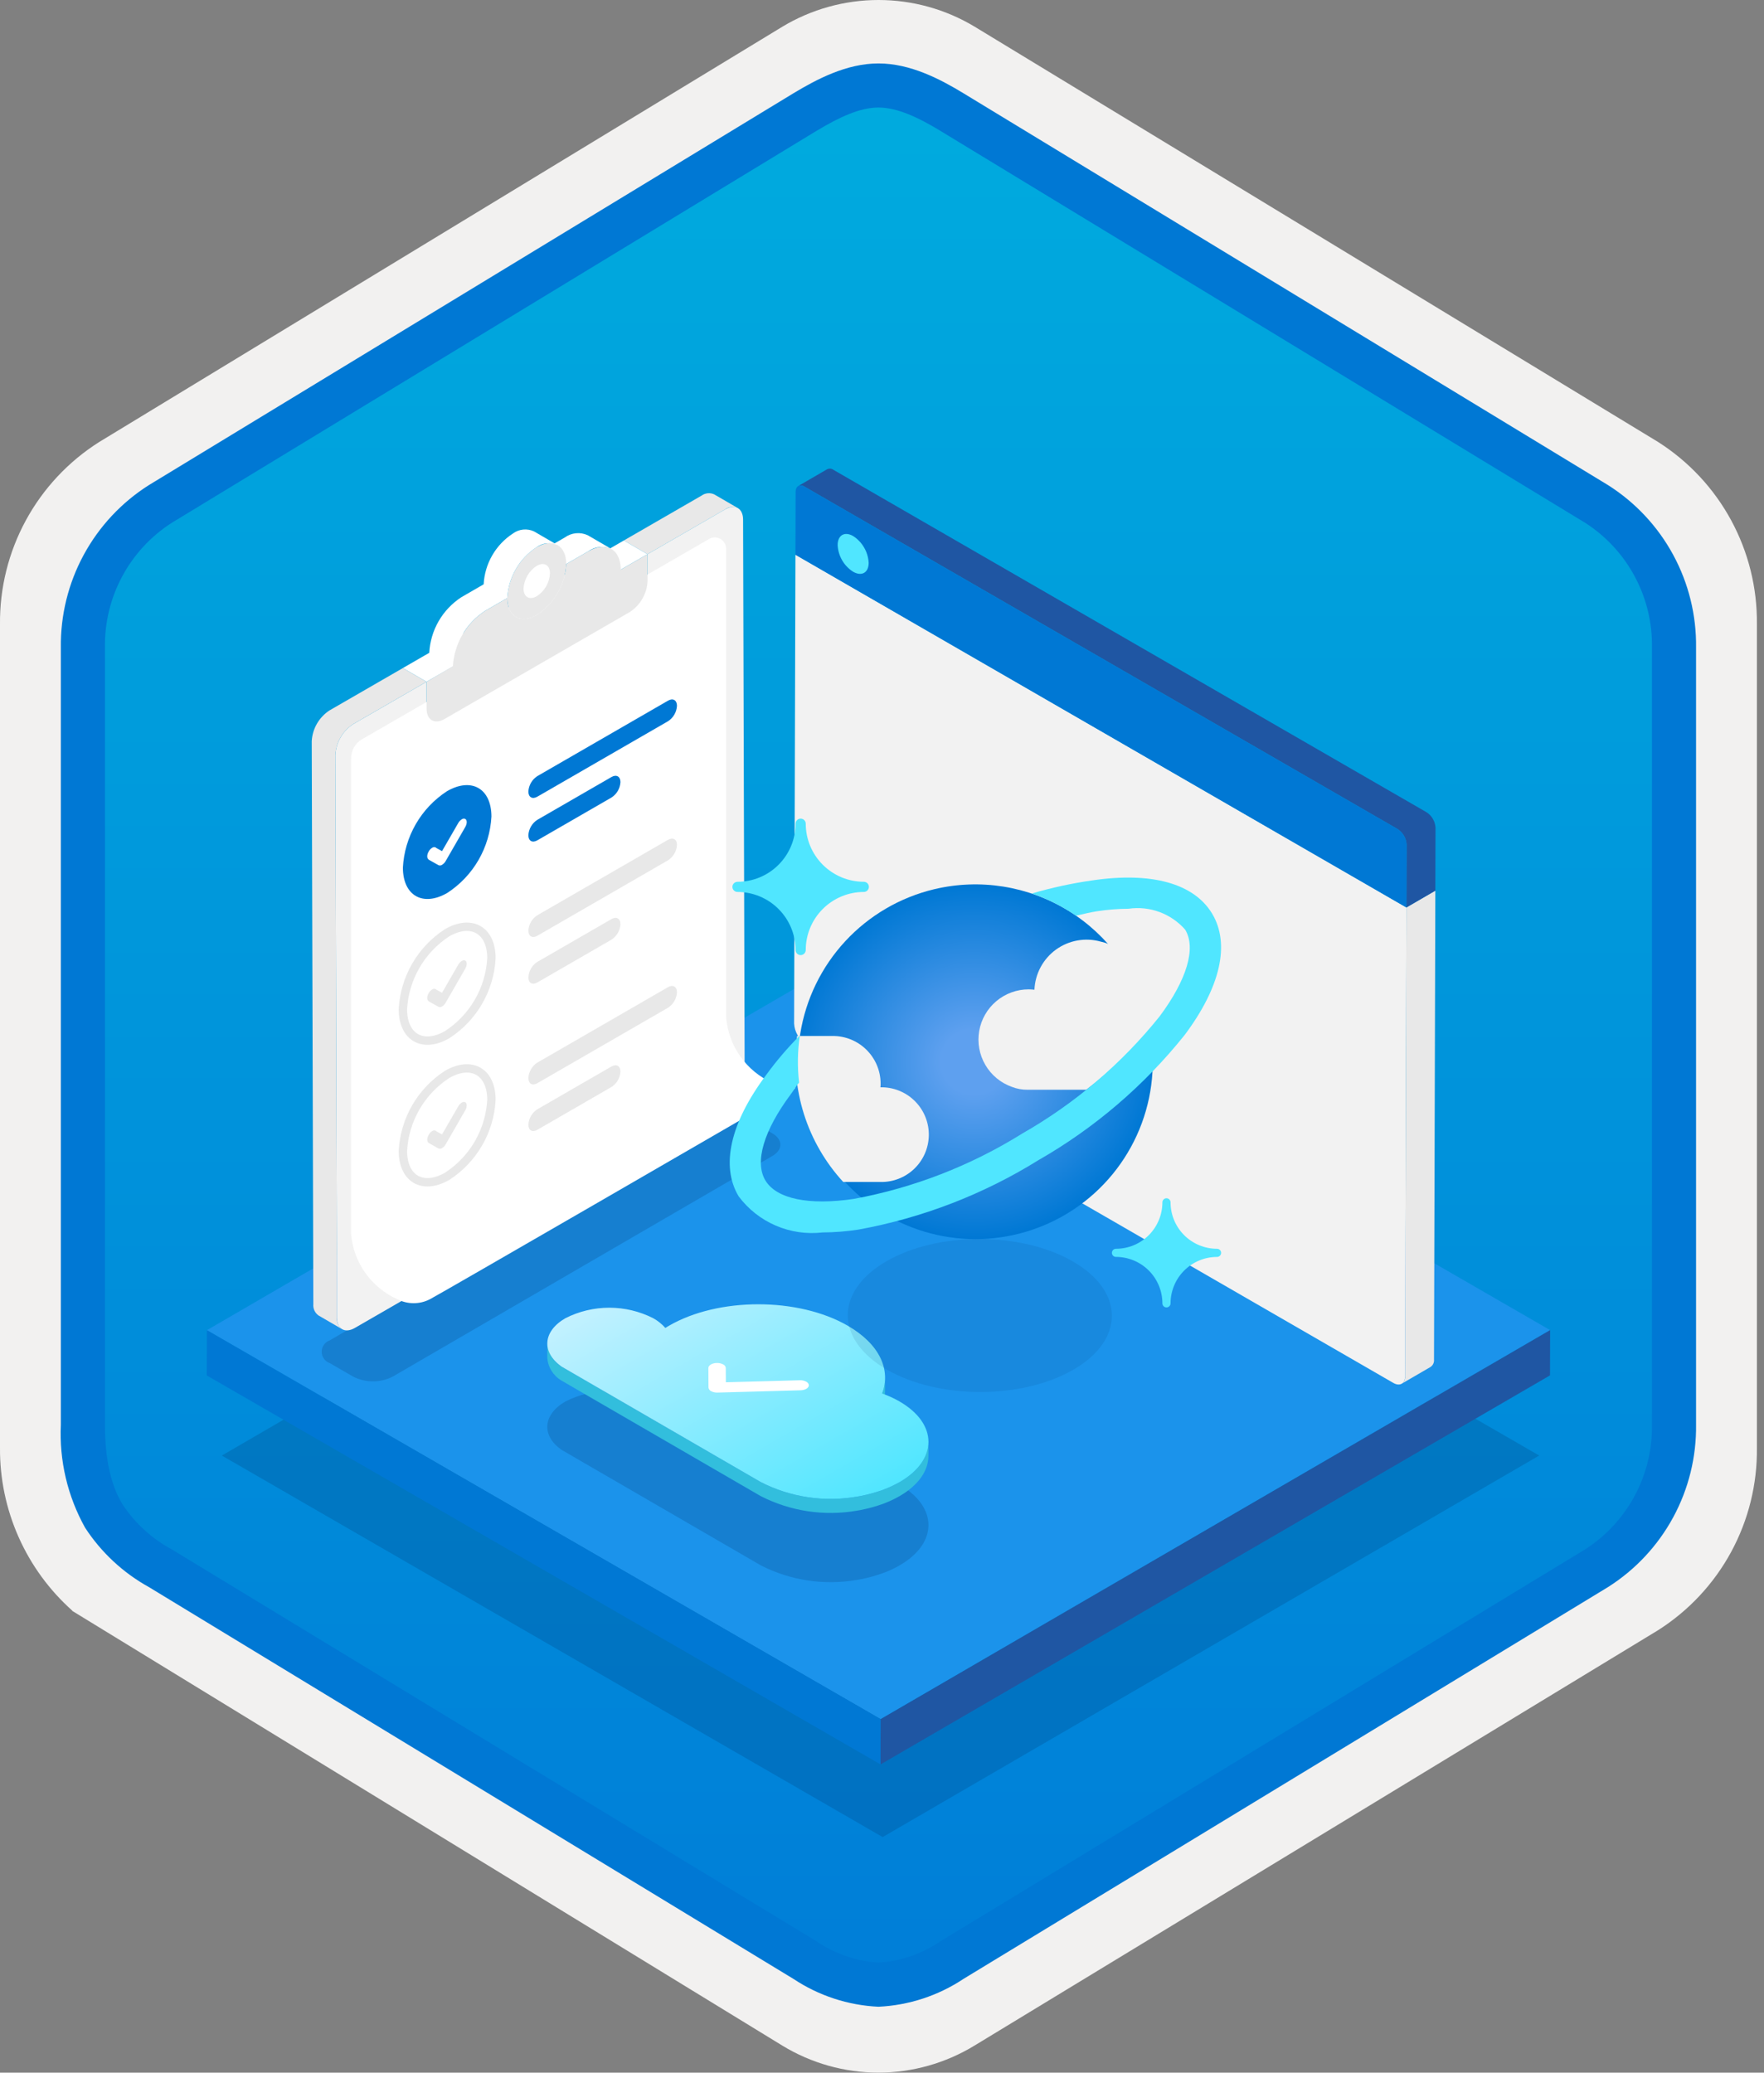 <svg width="160" height="188" viewBox="0 0 160 188" fill="none" xmlns="http://www.w3.org/2000/svg">
<rect x="0" y="0" width="160" height="188" fill="#808080" stroke="none"/>
<g clip-path="url(#clip0_413_338)">
<path d="M79.678 188C82.759 187.994 85.78 187.141 88.408 185.534L150.384 147.874C153.165 146.11 155.449 143.665 157.019 140.771C158.589 137.876 159.394 134.628 159.356 131.336V56.621C159.392 53.328 158.587 50.081 157.017 47.187C155.447 44.293 153.163 41.848 150.384 40.083L88.408 2.423C85.775 0.838 82.759 0 79.686 0C76.612 0 73.596 0.838 70.963 2.423L8.988 40.098C6.205 41.86 3.918 44.305 2.345 47.199C0.772 50.093 -0.035 53.342 4.1431e-06 56.636V131.336C-0.019 134.119 0.556 136.874 1.686 139.418C2.816 141.962 4.474 144.236 6.552 146.089V146.115L70.963 185.549C73.588 187.149 76.603 187.996 79.678 188V188ZM80.326 6.952C82.278 6.952 84.755 8.165 86.465 9.209L147.222 46.403C150.974 48.688 153.09 55.284 153.09 60.035L152.458 131.336C152.458 136.087 149.259 140.355 145.506 142.64L85.11 179.021C81.676 181.109 78.885 181.109 75.451 179.021L14.243 142.549C10.49 140.265 7.472 136.072 7.472 131.336V57.688C7.504 55.323 8.113 53.001 9.246 50.925C10.379 48.848 12.001 47.079 13.972 45.771L74.548 9.209C76.258 8.165 78.374 6.952 80.326 6.952Z" fill="#F2F1F0"/>
<path fill-rule="evenodd" clip-rule="evenodd" d="M87.576 10.533C85.206 9.059 82.47 8.278 79.678 8.278C76.887 8.278 74.151 9.059 71.78 10.533L15.645 44.864C13.119 46.476 11.047 48.706 9.625 51.344C8.203 53.981 7.479 56.938 7.52 59.934V128.038C7.48 131.033 8.206 133.99 9.627 136.627C11.049 139.264 13.121 141.495 15.645 143.108L71.78 177.439C74.151 178.912 76.887 179.694 79.678 179.694C82.47 179.694 85.206 178.912 87.576 177.439L143.711 143.108C146.236 141.495 148.307 139.264 149.729 136.627C151.151 133.99 151.877 131.033 151.837 128.038V59.934C151.875 56.939 151.149 53.983 149.727 51.346C148.305 48.709 146.234 46.478 143.711 44.864L87.576 10.533Z" fill="url(#paint0_linear_413_338)"/>
<path fill-rule="evenodd" clip-rule="evenodd" d="M79.678 9.754C81.362 9.754 83.244 10.62 85.311 11.878L143.777 47.42C145.668 48.634 147.218 50.311 148.278 52.292C149.339 54.273 149.875 56.492 149.837 58.739V129.218C149.875 131.464 149.339 133.684 148.278 135.664C147.218 137.645 145.668 139.322 143.777 140.536L85.312 176.078L85.311 176.079C83.641 177.218 81.696 177.889 79.678 178.022C77.661 177.889 75.716 177.218 74.046 176.079L74.045 176.078L15.582 140.538L15.58 140.537C13.792 139.573 12.267 138.186 11.138 136.497C10.161 134.894 9.52 132.679 9.52 129.218V58.739C9.482 56.492 10.018 54.273 11.079 52.292C12.139 50.311 13.688 48.634 15.58 47.421L74.037 11.883L74.041 11.881C76.124 10.628 77.985 9.754 79.678 9.754ZM87.391 8.461L145.855 44.003C148.333 45.573 150.368 47.751 151.765 50.331C153.162 52.911 153.876 55.806 153.837 58.739V129.218C153.876 132.151 153.162 135.046 151.765 137.626C150.368 140.205 148.333 142.384 145.855 143.955L87.39 179.496C85.096 181.021 82.43 181.894 79.678 182.022C76.926 181.894 74.261 181.021 71.967 179.496H71.966L13.502 143.954L13.499 143.953C11.164 142.66 9.181 140.814 7.723 138.579C6.128 135.725 5.365 132.482 5.52 129.218V58.739C5.481 55.805 6.194 52.911 7.592 50.331C8.989 47.751 11.024 45.572 13.502 44.002L71.967 8.461L71.975 8.456C74.066 7.198 76.773 5.754 79.678 5.754C82.564 5.754 85.282 7.177 87.391 8.461V8.461Z" fill="#0078D4"/>
<path opacity="0.2" d="M139.61 132.026L80.06 166.633L20.121 132.027L79.671 97.42L139.61 132.026Z" fill="#003067"/>
<path d="M140.601 120.649L79.878 155.937L18.767 120.654L79.489 85.366L140.601 120.649Z" fill="#1B93EB"/>
<path d="M140.601 120.649L140.589 124.755L79.867 160.043L79.878 155.937L140.601 120.649Z" fill="#1F56A3"/>
<path d="M79.878 155.937L79.867 160.043L18.755 124.76L18.767 120.654L79.878 155.937Z" fill="#0078D4"/>
<path d="M72.148 50.318L127.564 82.312L127.444 124.84C127.442 125.504 126.965 125.776 126.378 125.438L73.079 94.665C72.773 94.466 72.519 94.197 72.336 93.88C72.154 93.564 72.048 93.21 72.028 92.845L72.148 50.318Z" fill="#F2F2F2"/>
<path d="M127.444 124.839L127.564 82.312L130.189 80.787L130.069 123.314C130.082 123.443 130.06 123.574 130.006 123.692C129.952 123.81 129.867 123.911 129.761 123.986L127.136 125.512C127.242 125.437 127.327 125.335 127.381 125.217C127.435 125.099 127.457 124.969 127.444 124.839Z" fill="#E8E8E8"/>
<path d="M75.025 42.562C75.118 42.519 75.22 42.502 75.321 42.512C75.422 42.522 75.519 42.559 75.601 42.619L129.392 73.675C129.628 73.828 129.825 74.035 129.966 74.278C130.108 74.521 130.19 74.795 130.206 75.076L130.189 80.787L127.564 82.312L127.581 76.601C127.565 76.32 127.483 76.047 127.341 75.804C127.2 75.56 127.003 75.354 126.767 75.201L72.976 44.145C72.894 44.085 72.797 44.048 72.696 44.038C72.595 44.027 72.493 44.045 72.4 44.087L75.025 42.562Z" fill="#1F56A3"/>
<path d="M126.767 75.201C127.003 75.354 127.2 75.56 127.341 75.804C127.483 76.047 127.565 76.32 127.581 76.601L127.564 82.312L72.149 50.318L72.164 45.026L72.165 44.607C72.166 44.097 72.524 43.884 72.976 44.145L126.767 75.201Z" fill="#0078D4"/>
<path d="M77.385 48.624C77.794 48.889 78.135 49.247 78.379 49.669C78.624 50.09 78.765 50.564 78.791 51.051C78.789 51.953 78.153 52.306 77.376 51.858C76.966 51.596 76.624 51.239 76.381 50.817C76.138 50.396 75.999 49.922 75.977 49.435C75.98 48.533 76.616 48.18 77.385 48.624Z" fill="#50E6FF"/>
<path opacity="0.2" d="M70.035 102.788C71.024 103.359 71.036 104.284 70.053 104.856L35.609 124.872C35.056 125.152 34.444 125.298 33.824 125.297C33.203 125.297 32.592 125.15 32.039 124.868L29.919 123.645C29.704 123.572 29.517 123.433 29.385 123.249C29.252 123.065 29.18 122.844 29.178 122.617C29.177 122.39 29.247 122.168 29.377 121.982C29.508 121.796 29.694 121.656 29.908 121.58L64.351 101.564C64.903 101.283 65.514 101.137 66.133 101.137C66.752 101.137 67.363 101.283 67.915 101.564L70.035 102.788Z" fill="#003067"/>
<path d="M63.635 44.954C63.798 44.835 63.992 44.761 64.193 44.742C64.395 44.722 64.599 44.757 64.783 44.843L66.927 46.088C66.743 46.003 66.539 45.968 66.337 45.988C66.135 46.007 65.942 46.081 65.778 46.2L58.729 50.27L56.585 49.024L63.635 44.954Z" fill="#E8E8E8"/>
<path d="M58.729 50.27L56.585 49.024L36.543 60.595L38.687 61.841L58.729 50.27Z" fill="white"/>
<path d="M51.225 48.755C51.523 48.538 51.873 48.404 52.24 48.368C52.606 48.332 52.976 48.395 53.31 48.549L55.454 49.795C55.12 49.64 54.75 49.578 54.384 49.614C54.017 49.65 53.667 49.784 53.369 50L51.359 51.161L49.215 49.915L51.225 48.755Z" fill="white"/>
<path d="M48.675 49.632C47.899 50.136 47.253 50.818 46.79 51.62C46.328 52.422 46.062 53.322 46.013 54.247C46.018 55.943 47.216 56.626 48.692 55.774C49.469 55.27 50.115 54.589 50.579 53.787C51.042 52.986 51.309 52.086 51.359 51.161C51.354 49.465 50.151 48.779 48.675 49.632Z" fill="#E8E8E8"/>
<path d="M41.855 54.165L43.869 53.001C43.918 52.077 44.184 51.176 44.647 50.374C45.109 49.572 45.755 48.891 46.531 48.386C46.803 48.188 47.123 48.066 47.457 48.034C47.792 48.001 48.129 48.059 48.434 48.2L50.578 49.446C50.273 49.305 49.936 49.247 49.601 49.28C49.267 49.312 48.947 49.434 48.675 49.632C47.899 50.136 47.253 50.818 46.79 51.62C46.328 52.422 46.062 53.322 46.013 54.247L43.998 55.41C43.148 55.962 42.44 56.707 41.933 57.584C41.426 58.462 41.134 59.447 41.08 60.459L38.936 59.213C38.99 58.201 39.282 57.216 39.789 56.339C40.297 55.461 41.004 54.716 41.855 54.165V54.165Z" fill="white"/>
<path d="M32.03 65.684C31.56 65.99 31.169 66.403 30.889 66.889C30.609 67.376 30.448 67.921 30.419 68.481L30.564 119.528C30.567 120.555 31.292 120.968 32.186 120.452L65.934 100.968C66.403 100.663 66.794 100.251 67.074 99.766C67.355 99.281 67.516 98.736 67.545 98.177L67.4 47.13C67.397 46.103 66.672 45.684 65.778 46.2L58.729 50.27L58.736 52.719C58.706 53.279 58.545 53.825 58.265 54.311C57.985 54.797 57.594 55.21 57.124 55.516L40.321 65.217C39.427 65.733 38.697 65.317 38.694 64.29L38.687 61.841L32.03 65.684Z" fill="#F2F2F2"/>
<path d="M64.326 48.885C64.481 48.795 64.658 48.748 64.837 48.748C65.017 48.748 65.194 48.795 65.349 48.885C65.505 48.975 65.634 49.104 65.724 49.26C65.814 49.415 65.861 49.592 65.861 49.771V75.635L65.868 75.631V92.312C65.976 93.582 66.422 94.8 67.16 95.839C67.898 96.878 68.901 97.701 70.065 98.22C70.66 98.513 71.324 98.634 71.984 98.569C72.008 98.565 72.033 98.569 72.054 98.581C72.076 98.593 72.092 98.612 72.101 98.635C72.109 98.659 72.109 98.684 72.101 98.707C72.093 98.73 72.076 98.75 72.055 98.762C67.083 101.641 39.698 117.499 38.998 117.846C38.542 118.083 38.035 118.207 37.52 118.207C37.005 118.207 36.498 118.083 36.041 117.846C34.878 117.326 33.875 116.503 33.137 115.464C32.399 114.425 31.953 113.208 31.844 111.938V68.788C31.844 68.434 31.937 68.087 32.114 67.78C32.291 67.474 32.546 67.219 32.853 67.043L64.326 48.885Z" fill="white"/>
<path d="M29.887 64.438L36.543 60.595L38.687 61.841L32.03 65.684C31.56 65.99 31.169 66.403 30.889 66.889C30.609 67.376 30.448 67.921 30.419 68.481L30.564 119.528C30.543 119.727 30.576 119.928 30.659 120.11C30.742 120.293 30.872 120.45 31.035 120.565L28.891 119.32C28.728 119.204 28.598 119.047 28.515 118.865C28.433 118.682 28.4 118.481 28.42 118.282L28.275 67.235C28.304 66.675 28.466 66.13 28.746 65.644C29.026 65.158 29.417 64.745 29.887 64.438V64.438Z" fill="#E8E8E8"/>
<path d="M48.681 51.325C48.333 51.552 48.043 51.857 47.836 52.217C47.628 52.577 47.509 52.981 47.487 53.396C47.489 54.156 48.027 54.463 48.689 54.08C49.037 53.854 49.327 53.549 49.535 53.189C49.743 52.83 49.863 52.426 49.885 52.011C49.883 51.251 49.343 50.943 48.681 51.325Z" fill="white"/>
<path d="M41.083 60.423C41.142 59.417 41.437 58.44 41.943 57.569C42.45 56.698 43.154 55.959 43.998 55.41L46.013 54.247C46.018 55.943 47.216 56.626 48.692 55.774C49.469 55.27 50.115 54.589 50.579 53.787C51.042 52.986 51.309 52.086 51.359 51.161L53.369 50C54.986 49.067 56.301 49.811 56.306 51.669L58.729 50.27L58.736 52.719C58.706 53.279 58.545 53.825 58.265 54.311C57.985 54.797 57.594 55.21 57.124 55.516L40.321 65.217C39.427 65.733 38.697 65.317 38.694 64.29L38.687 61.841L41.083 60.423Z" fill="#E8E8E8"/>
<path d="M48.729 70.403C48.494 70.556 48.299 70.762 48.16 71.005C48.02 71.248 47.94 71.52 47.925 71.8C47.927 72.313 48.288 72.524 48.734 72.266L60.595 65.418C60.831 65.265 61.026 65.058 61.167 64.815C61.307 64.572 61.388 64.299 61.403 64.019C61.402 63.505 61.037 63.297 60.59 63.555L48.729 70.403Z" fill="#0078D4"/>
<path d="M48.729 74.367C48.494 74.52 48.299 74.726 48.16 74.969C48.02 75.212 47.94 75.484 47.925 75.764C47.927 76.277 48.287 76.482 48.734 76.224L55.468 72.337C55.703 72.184 55.899 71.979 56.04 71.736C56.18 71.494 56.261 71.222 56.276 70.942C56.275 70.429 55.91 70.221 55.463 70.479L48.729 74.367Z" fill="#0078D4"/>
<path d="M48.729 83.023C48.494 83.174 48.299 83.38 48.16 83.622C48.02 83.864 47.94 84.135 47.925 84.414C47.927 84.927 48.288 85.138 48.734 84.88L60.595 78.032C60.831 77.879 61.026 77.672 61.167 77.429C61.307 77.186 61.388 76.913 61.403 76.633C61.402 76.119 61.037 75.917 60.59 76.175L48.729 83.023Z" fill="#E8E8E8"/>
<path d="M48.729 87.253C48.494 87.406 48.299 87.612 48.16 87.855C48.02 88.098 47.94 88.371 47.925 88.65C47.927 89.163 48.288 89.374 48.734 89.117L55.468 85.229C55.703 85.075 55.899 84.869 56.04 84.626C56.18 84.382 56.261 84.109 56.276 83.829C56.275 83.316 55.91 83.108 55.463 83.365L48.729 87.253Z" fill="#E8E8E8"/>
<path d="M48.729 96.389C48.494 96.543 48.299 96.749 48.16 96.992C48.02 97.234 47.94 97.507 47.925 97.787C47.927 98.3 48.288 98.511 48.734 98.253L60.595 91.405C60.831 91.252 61.026 91.045 61.167 90.802C61.307 90.558 61.388 90.285 61.403 90.005C61.402 89.492 61.037 89.284 60.59 89.541L48.729 96.389Z" fill="#E8E8E8"/>
<path d="M48.729 100.623C48.494 100.776 48.299 100.983 48.16 101.226C48.02 101.468 47.94 101.741 47.925 102.02C47.927 102.534 48.287 102.739 48.734 102.481L55.468 98.593C55.703 98.441 55.899 98.236 56.04 97.993C56.18 97.751 56.261 97.479 56.276 97.199C56.275 96.686 55.91 96.478 55.463 96.736L48.729 100.623Z" fill="#E8E8E8"/>
<path d="M44.575 74.064C44.5 75.453 44.098 76.805 43.402 78.009C42.705 79.214 41.734 80.237 40.568 80.995C38.357 82.271 36.55 81.242 36.543 78.701C36.616 77.312 37.017 75.959 37.712 74.754C38.406 73.549 39.376 72.525 40.542 71.766C42.761 70.485 44.568 71.514 44.575 74.064Z" fill="#0078D4"/>
<path d="M41.885 74.316C41.751 74.399 41.641 74.516 41.564 74.654L40.093 77.203L39.557 76.907L39.519 76.867C39.467 76.844 39.411 76.835 39.354 76.84C39.298 76.846 39.244 76.866 39.198 76.899C39.066 76.981 38.958 77.096 38.885 77.233C38.708 77.531 38.708 77.851 38.879 77.957L38.871 77.971L39.779 78.479C39.831 78.5 39.888 78.507 39.944 78.501C40.001 78.494 40.054 78.473 40.1 78.44C40.233 78.358 40.343 78.244 40.42 78.108L42.2 75.016C42.378 74.71 42.377 74.39 42.206 74.284C42.154 74.26 42.097 74.251 42.041 74.257C41.985 74.262 41.931 74.283 41.885 74.316Z" fill="white"/>
<path d="M44.575 86.912C44.5 88.301 44.098 89.653 43.402 90.857C42.705 92.062 41.734 93.085 40.568 93.843C38.357 95.119 36.55 94.089 36.543 91.549C36.616 90.16 37.017 88.807 37.712 87.602C38.406 86.397 39.376 85.373 40.542 84.613C42.761 83.332 44.568 84.362 44.575 86.912Z" stroke="#E8E8E8" stroke-width="0.76" stroke-miterlimit="10"/>
<path d="M41.885 87.163C41.751 87.247 41.641 87.364 41.564 87.502L40.093 90.051L39.557 89.755L39.519 89.715C39.467 89.692 39.411 89.682 39.354 89.688C39.298 89.694 39.244 89.714 39.198 89.747C39.066 89.829 38.958 89.944 38.885 90.081C38.708 90.379 38.708 90.699 38.879 90.805L38.871 90.818L39.779 91.327C39.831 91.348 39.888 91.355 39.944 91.348C40.001 91.342 40.054 91.321 40.1 91.288C40.233 91.206 40.343 91.092 40.42 90.956L42.2 87.864C42.378 87.557 42.377 87.238 42.206 87.132C42.154 87.108 42.097 87.099 42.041 87.104C41.985 87.11 41.931 87.13 41.885 87.163Z" fill="#E8E8E8"/>
<path d="M44.575 99.759C44.5 101.149 44.098 102.501 43.402 103.705C42.705 104.909 41.734 105.932 40.568 106.691C38.357 107.967 36.55 106.937 36.543 104.397C36.616 103.007 37.017 101.655 37.712 100.45C38.406 99.245 39.376 98.221 40.542 97.461C42.761 96.18 44.568 97.21 44.575 99.759Z" stroke="#E8E8E8" stroke-width="0.76" stroke-miterlimit="10"/>
<path d="M41.885 100.011C41.751 100.095 41.641 100.211 41.564 100.35L40.093 102.899L39.557 102.603L39.519 102.563C39.467 102.54 39.411 102.53 39.354 102.536C39.298 102.541 39.244 102.562 39.198 102.594C39.066 102.677 38.958 102.792 38.885 102.929C38.708 103.227 38.708 103.547 38.879 103.653L38.871 103.666L39.779 104.175C39.831 104.196 39.888 104.203 39.944 104.196C40.001 104.189 40.054 104.169 40.1 104.136C40.233 104.054 40.343 103.94 40.42 103.804L42.2 100.712C42.378 100.405 42.377 100.085 42.206 99.979C42.154 99.956 42.097 99.947 42.041 99.952C41.985 99.958 41.931 99.978 41.885 100.011V100.011Z" fill="#E8E8E8"/>
<path opacity="0.2" d="M76.89 127.804C79.778 129.471 80.828 131.797 80.012 133.95C80.559 134.141 81.087 134.383 81.589 134.671C85.079 136.687 85.088 139.958 81.62 141.973C81.206 142.214 80.774 142.422 80.328 142.597C80.264 142.623 80.175 142.652 80.106 142.68C79.423 142.928 78.722 143.121 78.01 143.258C77.925 143.273 77.836 143.284 77.747 143.301C74.763 143.826 71.69 143.362 68.995 141.979L50.925 131.501C49.111 130.224 49.215 128.324 51.278 127.125C52.513 126.496 53.879 126.168 55.265 126.168C56.651 126.167 58.017 126.494 59.253 127.122C59.667 127.352 60.04 127.651 60.355 128.005C60.454 127.936 60.567 127.87 60.676 127.807C65.143 125.211 72.399 125.211 76.89 127.804Z" fill="#003067"/>
<path d="M80.279 124.972C80.276 125.46 80.185 125.943 80.01 126.398L80.006 127.669C80.181 127.214 80.273 126.731 80.276 126.243L80.279 124.972Z" fill="#32BEDD"/>
<path d="M81.618 134.421C81.204 134.662 80.772 134.87 80.326 135.045C80.262 135.071 80.178 135.097 80.109 135.132C79.424 135.378 78.722 135.57 78.007 135.707C77.928 135.724 77.834 135.732 77.755 135.75C74.768 136.276 71.691 135.812 68.992 134.427L50.927 123.952C50.559 123.734 50.25 123.43 50.026 123.066C49.802 122.701 49.67 122.288 49.642 121.861L49.639 123.133C49.667 123.559 49.798 123.973 50.022 124.337C50.246 124.701 50.556 125.006 50.924 125.223L68.989 135.699C71.687 137.083 74.764 137.548 77.751 137.021C77.83 137.004 77.924 136.995 78.004 136.978C78.718 136.841 79.421 136.649 80.105 136.403C80.174 136.369 80.258 136.343 80.323 136.317C80.769 136.142 81.2 135.933 81.615 135.693C83.342 134.689 84.207 133.376 84.21 132.062L84.214 130.791C84.21 132.105 83.345 133.418 81.618 134.421Z" fill="#32BEDD"/>
<path d="M76.893 120.249C79.786 121.919 80.826 124.245 80.01 126.398C80.557 126.589 81.085 126.831 81.587 127.119C85.078 129.135 85.091 132.403 81.618 134.421C81.204 134.662 80.772 134.87 80.326 135.045C80.262 135.071 80.178 135.097 80.109 135.132C79.424 135.378 78.722 135.57 78.007 135.707C77.928 135.724 77.834 135.732 77.755 135.75C74.768 136.276 71.691 135.812 68.992 134.427L50.927 123.952C49.114 122.669 49.212 120.772 51.275 119.573C52.51 118.944 53.876 118.616 55.262 118.616C56.648 118.615 58.015 118.942 59.251 119.57C59.665 119.8 60.038 120.099 60.352 120.453C60.451 120.384 60.565 120.318 60.674 120.255C65.146 117.656 72.402 117.656 76.893 120.249Z" fill="url(#paint1_linear_413_338)"/>
<path d="M73.133 125.327C73.192 125.355 73.244 125.396 73.284 125.448C73.324 125.501 73.351 125.562 73.363 125.626C73.384 125.883 73.049 126.095 72.616 126.107L65.094 126.313C64.892 126.324 64.691 126.282 64.51 126.191C64.443 126.162 64.385 126.116 64.341 126.057C64.298 125.998 64.27 125.929 64.262 125.856L64.252 124.086C64.251 123.836 64.606 123.629 65.039 123.629C65.235 123.625 65.428 123.671 65.602 123.763C65.665 123.791 65.72 123.836 65.76 123.893C65.8 123.95 65.825 124.017 65.83 124.086L65.838 125.379L72.536 125.196C72.743 125.184 72.949 125.23 73.133 125.327V125.327Z" fill="white"/>
<path opacity="0.1" d="M97.315 114.421C102.006 117.13 102.031 121.522 97.371 124.23C92.71 126.939 85.128 126.939 80.437 124.23C75.739 121.518 75.714 117.126 80.375 114.418C85.035 111.709 92.617 111.709 97.315 114.421Z" fill="#003067"/>
<path d="M72.621 86.633C72.5 86.634 72.383 86.586 72.296 86.5C72.21 86.415 72.16 86.298 72.16 86.177V86.171C72.158 84.775 71.602 83.437 70.615 82.45C69.628 81.462 68.289 80.907 66.893 80.905C66.771 80.905 66.654 80.856 66.568 80.77C66.481 80.684 66.432 80.568 66.432 80.446C66.432 80.323 66.48 80.206 66.567 80.12C66.653 80.033 66.771 79.984 66.893 79.984C68.29 79.982 69.629 79.427 70.616 78.439C71.603 77.451 72.158 76.112 72.16 74.715C72.159 74.593 72.207 74.476 72.292 74.39C72.378 74.303 72.494 74.254 72.616 74.254H72.621C72.743 74.253 72.86 74.301 72.946 74.386C73.033 74.472 73.082 74.588 73.083 74.71V74.715C73.085 76.111 73.64 77.45 74.628 78.437C75.615 79.424 76.953 79.98 78.349 79.982C78.471 79.981 78.588 80.029 78.675 80.114C78.761 80.2 78.81 80.316 78.811 80.438V80.443C78.811 80.565 78.764 80.682 78.678 80.768C78.593 80.855 78.476 80.904 78.355 80.905H78.349C76.953 80.906 75.614 81.461 74.627 82.449C73.639 83.436 73.084 84.775 73.083 86.171C73.082 86.294 73.033 86.411 72.947 86.497C72.86 86.583 72.743 86.632 72.621 86.633V86.633Z" fill="#50E6FF"/>
<path d="M105.803 118.59C105.705 118.59 105.611 118.551 105.541 118.482C105.472 118.413 105.433 118.319 105.433 118.221V118.221C105.432 117.104 104.987 116.033 104.198 115.243C103.408 114.453 102.337 114.009 101.22 114.008C101.123 114.008 101.029 113.969 100.96 113.9C100.891 113.832 100.851 113.738 100.851 113.641V113.641C100.851 113.543 100.89 113.449 100.959 113.379C101.028 113.31 101.122 113.271 101.22 113.271V113.271C102.337 113.27 103.409 112.826 104.198 112.036C104.988 111.246 105.432 110.175 105.433 109.058C105.433 108.96 105.472 108.866 105.541 108.797C105.611 108.727 105.705 108.688 105.803 108.688V108.688C105.851 108.688 105.899 108.698 105.944 108.717C105.989 108.735 106.03 108.762 106.064 108.797C106.098 108.831 106.126 108.872 106.144 108.917C106.163 108.961 106.172 109.01 106.172 109.058V109.058C106.173 110.175 106.617 111.246 107.407 112.036C108.197 112.826 109.268 113.27 110.385 113.271C110.434 113.271 110.482 113.28 110.527 113.298C110.572 113.317 110.614 113.344 110.648 113.378C110.683 113.412 110.71 113.453 110.729 113.498C110.748 113.543 110.757 113.591 110.757 113.64C110.758 113.689 110.748 113.737 110.729 113.782C110.711 113.827 110.683 113.868 110.649 113.902C110.615 113.937 110.574 113.964 110.529 113.982C110.484 114.001 110.435 114.01 110.387 114.01H110.385C109.268 114.012 108.198 114.456 107.408 115.246C106.618 116.036 106.174 117.106 106.172 118.223C106.172 118.321 106.132 118.414 106.063 118.483C105.994 118.552 105.9 118.59 105.803 118.59Z" fill="#50E6FF"/>
<path d="M104.12 92.568C104.859 95.663 104.664 98.908 103.56 101.892C102.455 104.876 100.49 107.466 97.914 109.333C95.337 111.201 92.265 112.262 89.085 112.384C85.905 112.505 82.761 111.681 80.05 110.015C77.338 108.35 75.182 105.917 73.853 103.026C72.524 100.135 72.082 96.915 72.584 93.772C73.085 90.63 74.507 87.707 76.669 85.373C78.832 83.038 81.638 81.398 84.733 80.658H84.733C88.883 79.667 93.257 80.365 96.893 82.598C100.529 84.832 103.128 88.418 104.12 92.568V92.568Z" fill="url(#paint2_radial_413_338)"/>
<path d="M79.844 107.21C80.981 107.239 82.084 106.814 82.909 106.031C83.735 105.247 84.215 104.167 84.245 103.029C84.275 101.892 83.851 100.789 83.068 99.963C82.285 99.137 81.206 98.655 80.069 98.624C79.998 98.623 79.927 98.623 79.857 98.624C79.87 98.502 79.876 98.38 79.875 98.257C79.865 97.111 79.4 96.017 78.584 95.213C77.768 94.409 76.666 93.961 75.521 93.968H72.301C71.986 96.347 72.198 98.766 72.92 101.054C73.643 103.342 74.859 105.443 76.483 107.21L79.844 107.21Z" fill="#F2F2F2"/>
<path d="M104.319 93.315C104.322 93.276 104.316 93.236 104.301 93.2C103.782 90.395 102.508 87.784 100.615 85.65C100.369 85.55 100.116 85.471 99.857 85.414C99.168 85.217 98.444 85.18 97.738 85.304C97.033 85.428 96.364 85.71 95.784 86.13C95.203 86.55 94.726 87.096 94.387 87.727C94.048 88.358 93.856 89.058 93.827 89.773C93.653 89.753 93.478 89.742 93.303 89.739C92.229 89.739 91.19 90.119 90.369 90.811C89.547 91.502 88.997 92.462 88.815 93.52C88.633 94.579 88.83 95.667 89.373 96.594C89.915 97.52 90.768 98.226 91.78 98.585C92.232 98.762 92.713 98.851 93.198 98.847H98.52C100.657 97.229 102.602 95.374 104.319 93.315V93.315Z" fill="#F2F2F2"/>
<path d="M109.945 82.874C108.296 80.129 104.44 79.059 99.052 79.861C97.206 80.123 95.382 80.519 93.594 81.046C95.013 81.536 96.36 82.212 97.6 83.057C98.232 82.918 98.866 82.753 99.474 82.661C100.431 82.512 101.398 82.434 102.366 82.428C103.313 82.291 104.278 82.394 105.175 82.726C106.072 83.058 106.872 83.609 107.502 84.329V84.329C108.506 86.001 107.659 88.861 105.179 92.193C101.732 96.483 97.509 100.086 92.729 102.813C88.056 105.73 82.877 107.741 77.461 108.743C73.361 109.357 70.43 108.743 69.425 107.076C68.421 105.409 69.268 102.541 71.748 99.224C72.055 98.813 72.131 98.611 72.48 98.197C72.316 96.775 72.339 95.339 72.548 93.924C71.433 95.041 70.408 96.243 69.481 97.52C66.232 101.864 65.352 105.771 66.998 108.515C67.868 109.679 69.028 110.594 70.362 111.168C71.696 111.743 73.157 111.957 74.6 111.79C75.699 111.784 76.795 111.696 77.88 111.528C83.662 110.472 89.192 108.338 94.184 105.236C99.281 102.318 103.783 98.466 107.452 93.879C110.71 89.525 111.591 85.621 109.945 82.874Z" fill="#50E6FF"/>
</g>
<defs>
<linearGradient id="paint0_linear_413_338" x1="79.678" y1="8.278" x2="79.678" y2="179.694" gradientUnits="userSpaceOnUse">
<stop stop-color="#00ABDE"/>
<stop offset="1" stop-color="#007ED8"/>
</linearGradient>
<linearGradient id="paint1_linear_413_338" x1="74.174" y1="138.72" x2="60.158" y2="114.445" gradientUnits="userSpaceOnUse">
<stop stop-color="#50E6FF"/>
<stop offset="1" stop-color="#C3F1FF"/>
</linearGradient>
<radialGradient id="paint2_radial_413_338" cx="0" cy="0" r="1" gradientUnits="userSpaceOnUse" gradientTransform="translate(88.348 96.307) scale(16.174 16.033)">
<stop offset="0.183" stop-color="#5EA0EF"/>
<stop offset="1" stop-color="#0078D4"/>
</radialGradient>
<clipPath id="clip0_413_338">
<rect width="159.356" height="188" fill="white"/>
</clipPath>
</defs>
</svg>
